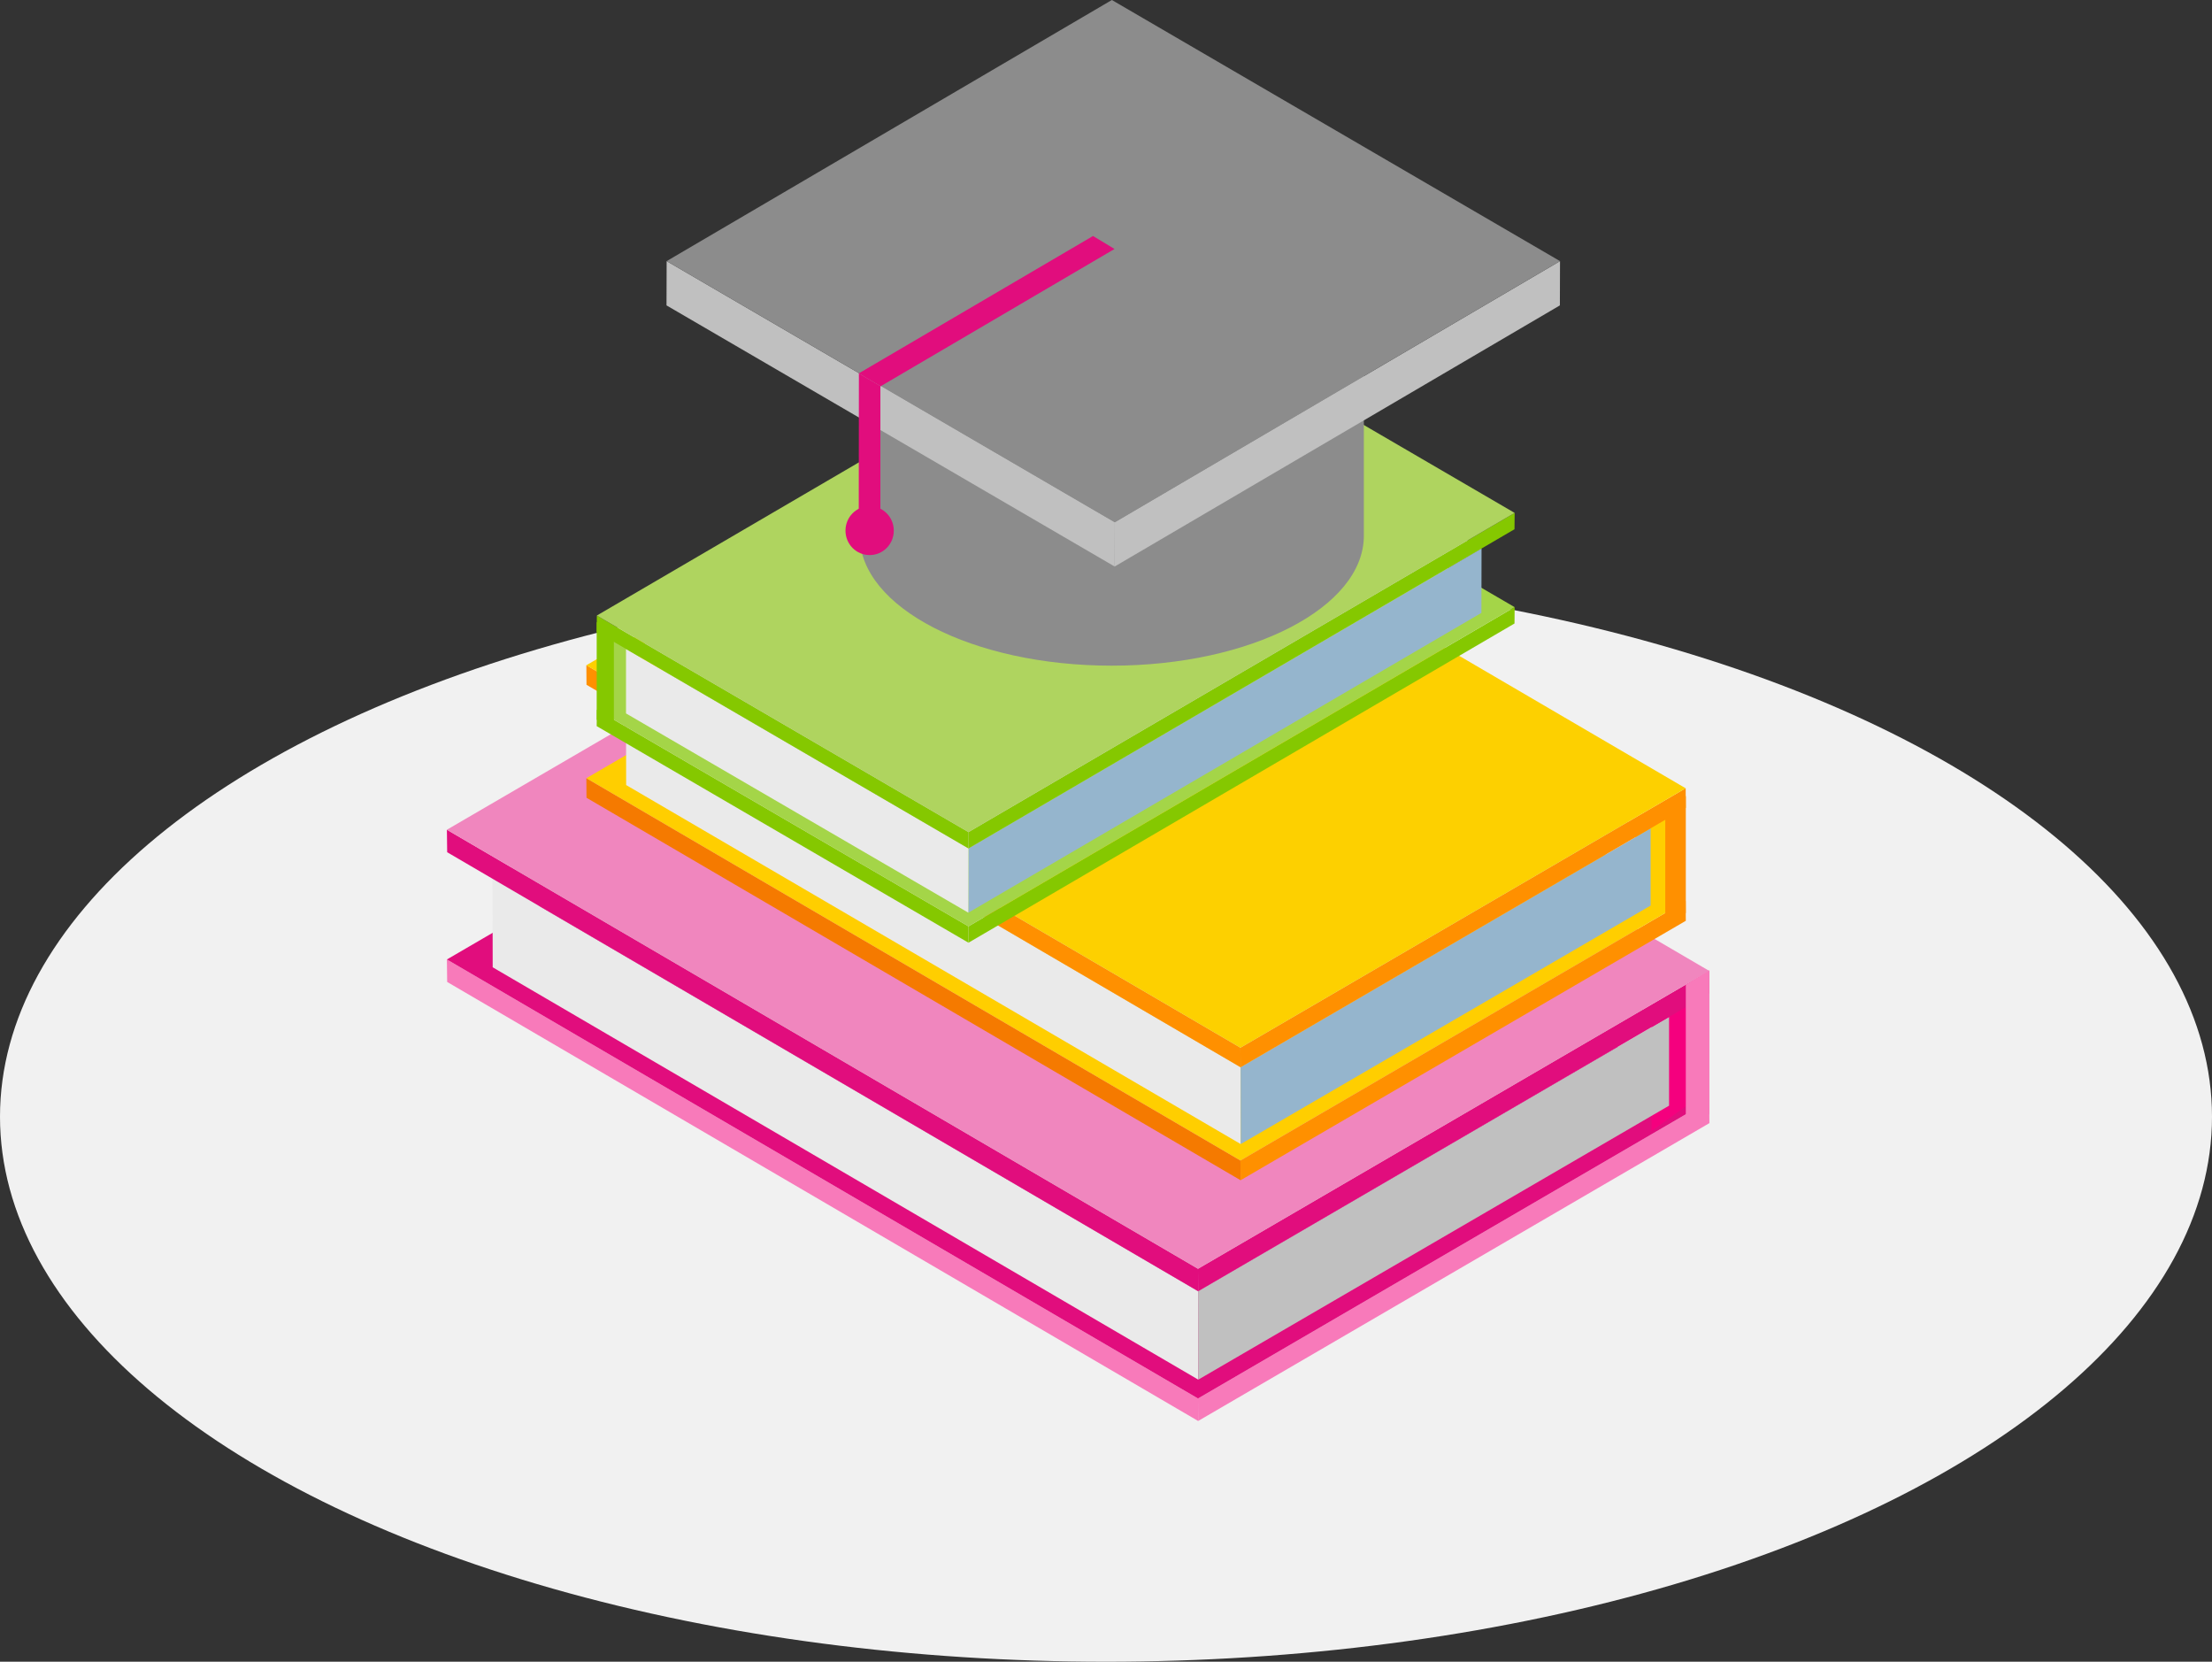 <?xml version="1.0" encoding="UTF-8"?>
<svg id="_レイヤー_2" data-name="レイヤー_2" xmlns="http://www.w3.org/2000/svg" viewBox="0 0 158.44 119">
  <rect x="0" y="0" width="158.44" height="119" fill="#333333" stroke="none"/>
  <defs>
    <style>
      .cls-1 {
        fill: #f1f1f1;
      }

      .cls-2 {
        fill: #85c800;
      }

      .cls-3 {
        fill: #ffce00;
      }

      .cls-4 {
        fill: #eaeaea;
      }

      .cls-5 {
        fill: #dbdbdb;
      }

      .cls-6 {
        fill: #fdd000;
      }

      .cls-7 {
        fill: #afd45f;
      }

      .cls-8 {
        fill: #e10d7d;
      }

      .cls-9 {
        isolation: isolate;
      }

      .cls-10 {
        fill: #f5007e;
      }

      .cls-11 {
        fill: #95b5cd;
      }

      .cls-12 {
        fill: silver;
      }

      .cls-13 {
        fill: #f57a00;
      }

      .cls-14 {
        fill: #8c8c8c;
      }

      .cls-15 {
        fill: #f87aba;
      }

      .cls-16 {
        fill: #ff9000;
      }

      .cls-17 {
        fill: #f086be;
      }

      .cls-18 {
        fill: #a4d548;
      }
    </style>
  </defs>
  <g id="_レイヤー_5" data-name="レイヤー_5">
    <g>
      <ellipse class="cls-1" cx="79.22" cy="79.97" rx="79.22" ry="39.03"/>
      <g>
        <g>
          <g>
            <g class="cls-9">
              <polygon class="cls-15" points="32.01 68.71 32.03 70.32 85.82 101.76 85.81 100.15 32.01 68.71"/>
              <polygon class="cls-15" points="85.81 100.15 85.82 101.76 122.44 80.43 122.43 78.82 85.81 100.15"/>
              <polygon class="cls-8" points="32.01 68.71 85.81 100.15 122.43 78.82 68.63 47.38 32.01 68.71"/>
            </g>
            <polygon class="cls-10" points="118.3 72.49 121.95 70.73 121.95 78.35 118.3 81 118.3 72.49"/>
            <g class="cls-9">
              <polygon class="cls-4" points="35.28 62.93 35.29 69.27 85.83 98.8 85.82 92.46 35.28 62.93"/>
              <polygon class="cls-12" points="119.55 72.83 119.55 79.18 85.83 98.8 85.82 92.46 119.55 72.83"/>
              <polygon class="cls-5" points="69.27 43.13 117.71 71.43 117.71 73.88 85.82 92.46 35.28 62.93 69.27 43.13"/>
            </g>
            <g class="cls-9">
              <polygon class="cls-8" points="32.01 59.42 32.03 61.03 85.82 92.47 85.81 90.86 32.01 59.42"/>
              <polygon class="cls-8" points="85.81 90.86 85.82 92.47 122.44 71.14 122.43 69.53 85.81 90.86"/>
              <polygon class="cls-17" points="32.01 59.42 85.81 90.86 122.43 69.53 68.63 38.09 32.01 59.42"/>
            </g>
            <polygon class="cls-15" points="120.75 80.67 122.44 79.79 122.44 69.48 120.75 70.52 120.75 80.67"/>
          </g>
          <g>
            <g class="cls-9">
              <polygon class="cls-13" points="42 55.73 42.01 57.13 88.86 84.52 88.85 83.11 42 55.73"/>
              <polygon class="cls-16" points="88.85 83.11 88.86 84.52 120.75 65.94 120.74 64.53 88.85 83.11"/>
              <polygon class="cls-3" points="42 55.73 88.85 83.11 120.74 64.53 73.89 37.15 42 55.73"/>
            </g>
            <polygon class="cls-3" points="117.15 59.03 120.32 57.49 120.32 64.13 117.15 66.44 117.15 59.03"/>
            <g class="cls-9">
              <polygon class="cls-4" points="44.84 50.7 44.85 56.22 88.87 81.93 88.86 76.42 44.84 50.7"/>
              <polygon class="cls-11" points="118.23 59.32 118.23 64.85 88.87 81.93 88.86 76.42 118.23 59.32"/>
              <polygon class="cls-5" points="74.44 33.45 116.63 58.1 116.63 60.23 88.86 76.42 44.84 50.7 74.44 33.45"/>
            </g>
            <g class="cls-9">
              <polygon class="cls-16" points="42 47.64 42.01 49.04 88.86 76.43 88.85 75.03 42 47.64"/>
              <polygon class="cls-16" points="88.85 75.03 88.86 76.43 120.75 57.85 120.74 56.45 88.85 75.03"/>
              <polygon class="cls-6" points="42 47.64 88.85 75.03 120.74 56.45 73.89 29.06 42 47.64"/>
            </g>
            <polygon class="cls-16" points="119.28 66.15 120.75 65.38 120.75 57.01 119.28 57.92 119.28 66.15"/>
          </g>
          <g>
            <g class="cls-9">
              <polygon class="cls-2" points="108.49 43.48 108.48 44.65 69.37 67.51 69.37 66.34 108.49 43.48"/>
              <polygon class="cls-2" points="69.37 66.34 69.37 67.51 42.74 52 42.75 50.83 69.37 66.34"/>
              <polygon class="cls-18" points="108.49 43.48 69.37 66.34 42.75 50.83 81.87 27.97 108.49 43.48"/>
            </g>
            <polygon class="cls-18" points="45.75 46.23 43.1 44.95 43.1 50.49 45.75 52.42 45.75 46.23"/>
            <g class="cls-9">
              <polygon class="cls-11" points="106.12 39.28 106.11 43.89 69.36 65.36 69.37 60.75 106.12 39.28"/>
              <polygon class="cls-4" points="44.84 46.48 44.84 51.09 69.36 65.36 69.37 60.75 44.84 46.48"/>
              <polygon class="cls-5" points="81.4 24.88 46.18 45.46 46.18 47.24 69.37 60.75 106.12 39.28 81.4 24.88"/>
            </g>
            <g class="cls-9">
              <polygon class="cls-2" points="108.49 36.73 108.48 37.9 69.37 60.76 69.37 59.59 108.49 36.73"/>
              <polygon class="cls-2" points="69.37 59.59 69.37 60.76 42.74 45.25 42.75 44.08 69.37 59.59"/>
              <polygon class="cls-7" points="108.49 36.73 69.37 59.59 42.75 44.08 81.87 21.22 108.49 36.73"/>
            </g>
            <polygon class="cls-2" points="43.97 52.18 42.74 51.54 42.74 44.55 43.97 45.31 43.97 52.18"/>
          </g>
        </g>
        <g>
          <g>
            <path class="cls-14" d="M61.58,16.9v21.46c0,5.14,8.08,9.31,18.05,9.31s18.06-4.17,18.06-9.31v-21.46h-36.11Z"/>
            <g class="cls-9">
              <polygon class="cls-12" points="111.74 18.7 111.73 21.87 79.84 40.57 79.85 37.4 111.74 18.7"/>
              <polygon class="cls-12" points="79.85 37.4 79.84 40.57 47.74 21.87 47.75 18.7 79.85 37.4"/>
              <polygon class="cls-8" points="63.06 27.64 61.52 26.74 61.51 36.63 63.06 37.55 63.06 27.64"/>
              <polygon class="cls-14" points="111.74 18.7 79.85 37.4 47.75 18.7 79.64 0 111.74 18.7"/>
              <polygon class="cls-8" points="63.08 27.66 79.83 17.83 78.29 16.9 61.51 26.74 63.08 27.66"/>
            </g>
          </g>
          <path class="cls-8" d="M64.02,38c0-.97-.77-1.75-1.73-1.75s-1.73.78-1.73,1.75.77,1.75,1.73,1.75,1.73-.78,1.73-1.75Z"/>
        </g>
      </g>
    </g>
  </g>
</svg>